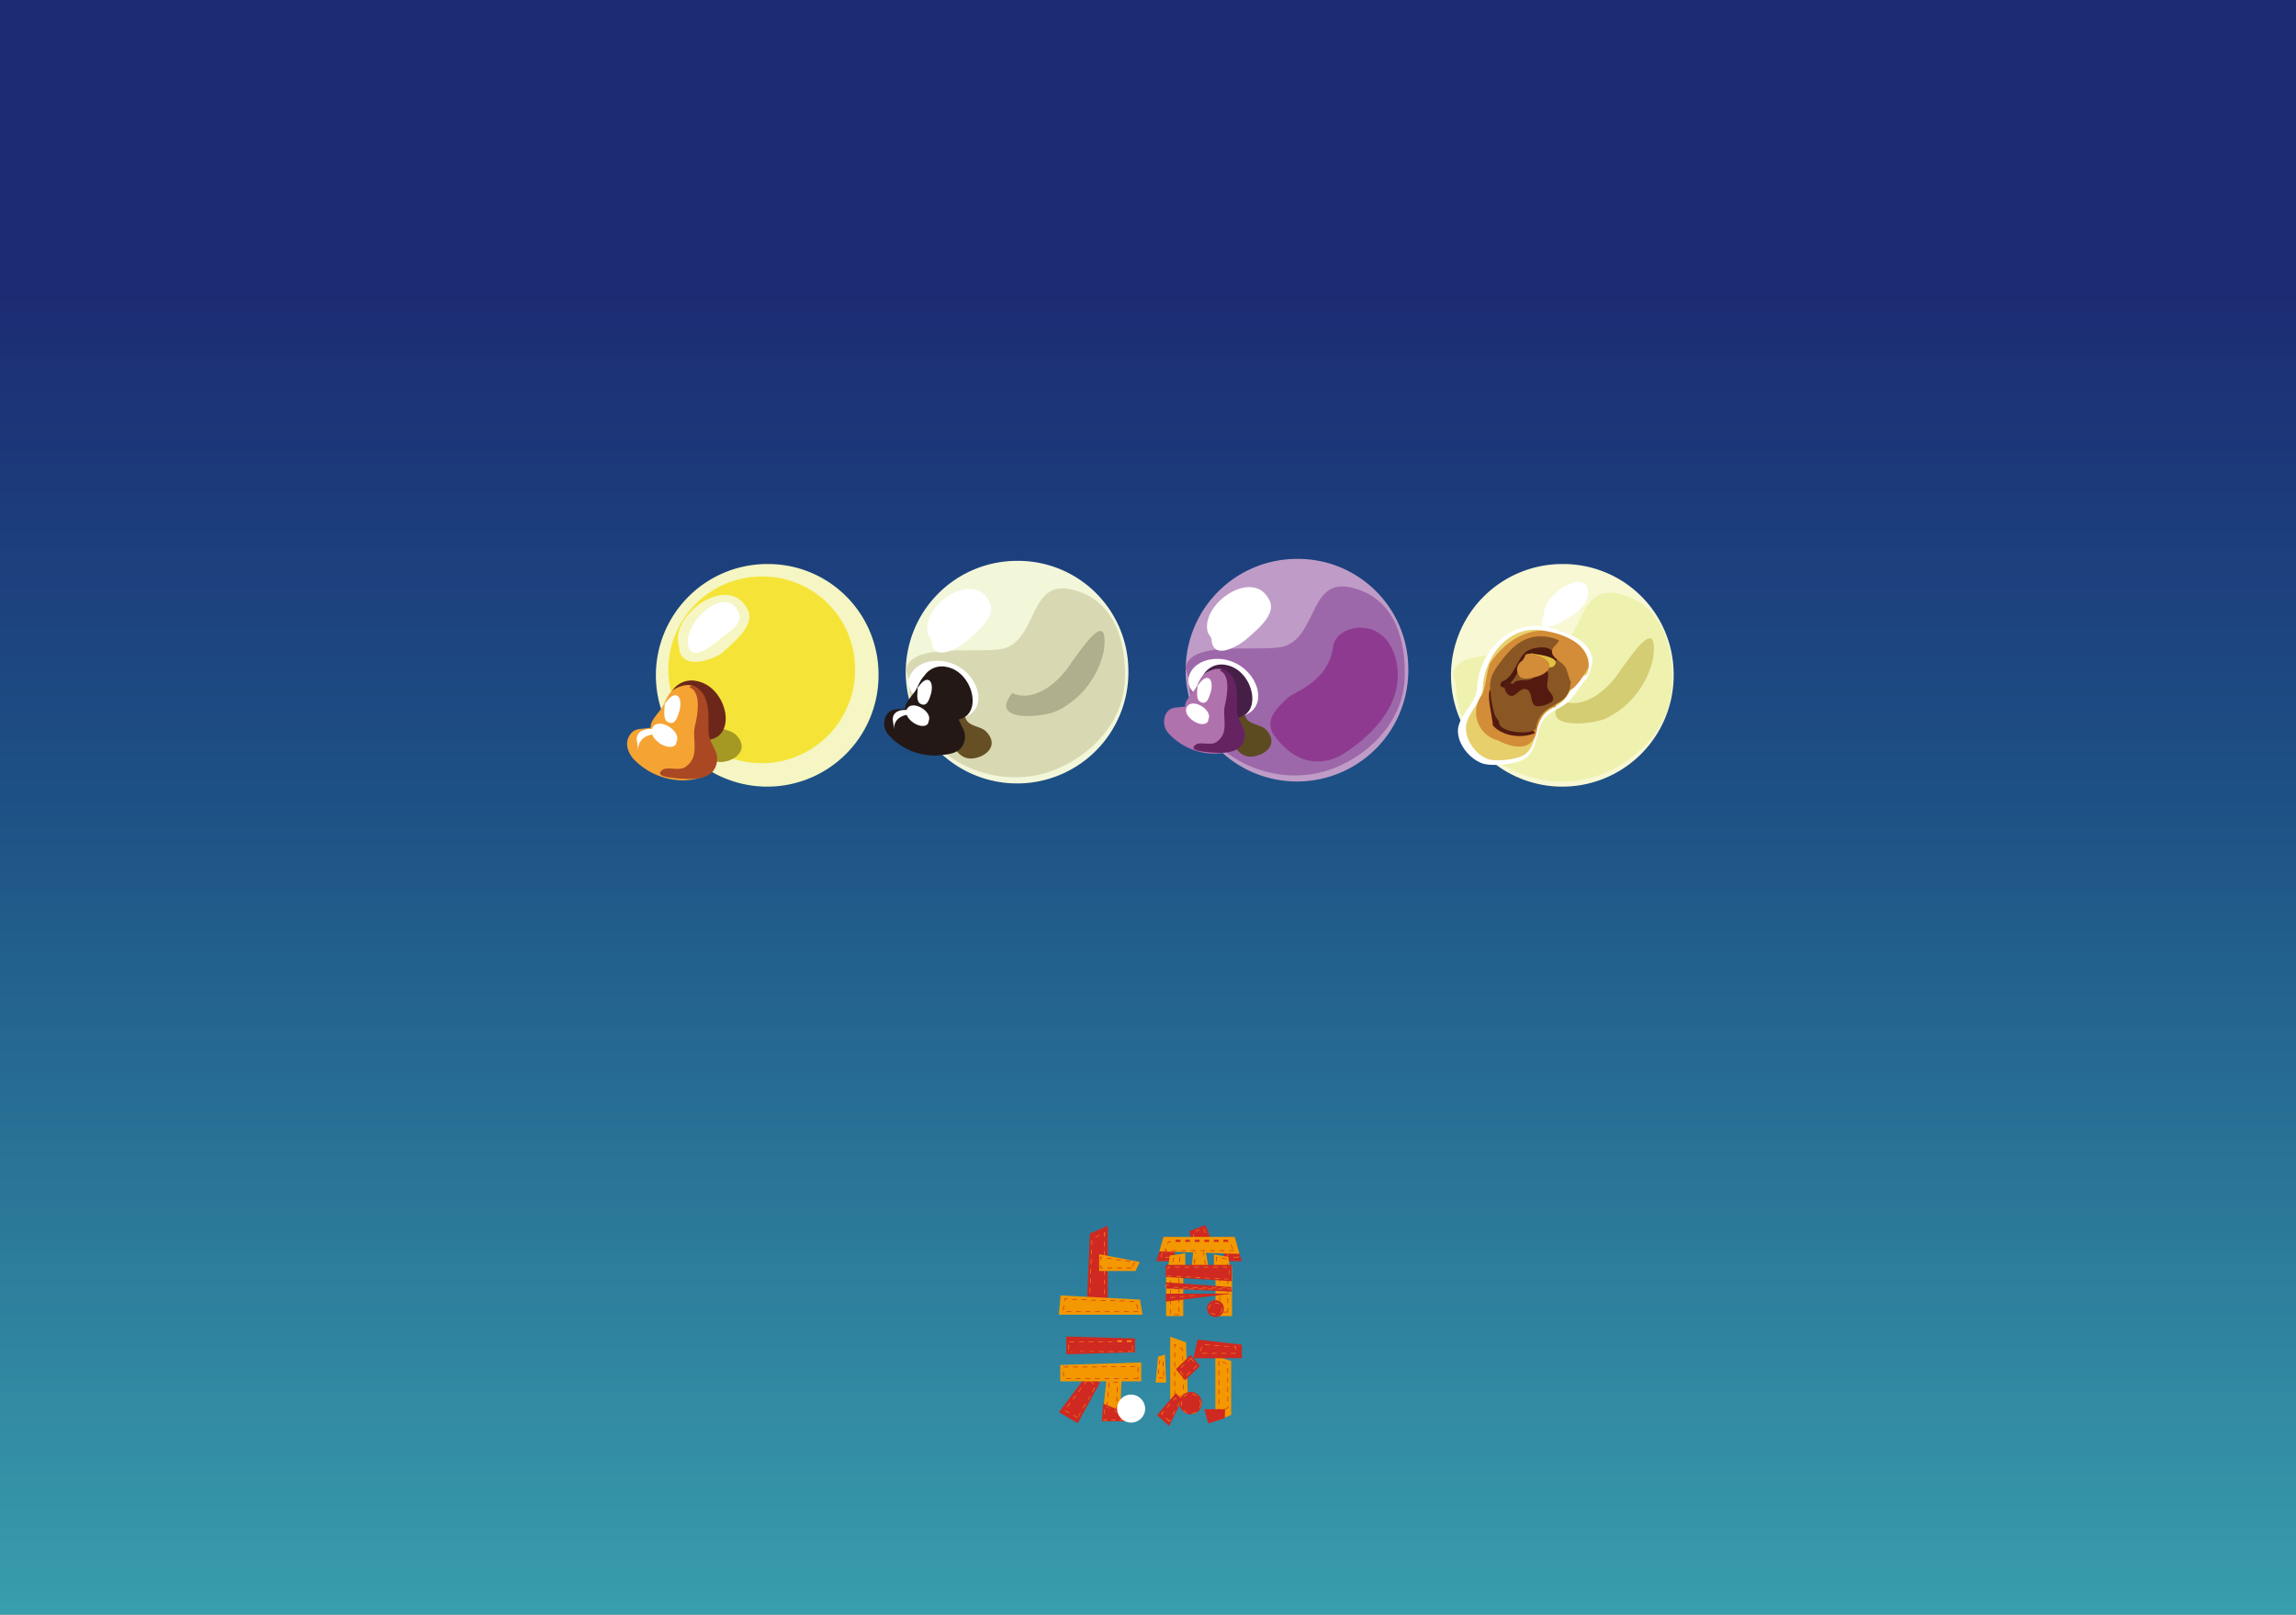 <svg xmlns="http://www.w3.org/2000/svg" xmlns:xlink="http://www.w3.org/1999/xlink" viewBox="0 0 411.02 289.13"><rect x="0" y="0" width="411.02" height="289.13" fill="#808080" stroke="none"/><defs><style>.cls-1{fill:url(#linear-gradient);}.cls-2{fill:#f5f6c3;}.cls-3{fill:#f5e437;}.cls-4{fill:#fff;}.cls-5{fill:#a59923;}.cls-6{fill:#6d271a;}.cls-7{fill:#f5a333;}.cls-8{fill:#a94823;}.cls-9{fill:#f3f7da;}.cls-10{fill:#d8d8b2;}.cls-11{fill:#664f25;}.cls-12{fill:#231815;}.cls-13{fill:#afaf8d;}.cls-14{fill:#bf9cc7;}.cls-15{fill:#9d68a9;}.cls-16{fill:#5c4b21;}.cls-17{fill:#451f46;}.cls-18{fill:#b072ad;}.cls-19{fill:#652461;}.cls-20{fill:#8f3a91;}.cls-21{fill:#f8f8d4;}.cls-22{fill:#eff1af;}.cls-23{fill:#d4cd73;}.cls-24{fill:#e7d06c;}.cls-25{fill:#d38c37;}.cls-26{fill:#541a10;}.cls-27{fill:#8a5624;}.cls-28{fill:#4c190e;}.cls-29{fill:#e1c343;}.cls-30{fill:#cf2921;}.cls-31{fill:#f1881b;}.cls-32{fill:#f39800;}</style><linearGradient id="linear-gradient" x1="208.14" y1="52.62" x2="208.14" y2="345.11" gradientUnits="userSpaceOnUse"><stop offset="0" stop-color="#1c2c74"/><stop offset="0.31" stop-color="#1d5185"/><stop offset="1" stop-color="#43bbbc"/></linearGradient></defs><g id="图层_2" data-name="图层 2"><rect class="cls-1" y="-2.52" width="416.29" height="295.3"/></g><g id="图层_1" data-name="图层 1"><path class="cls-2" d="M157.27,120.6A19.93,19.93,0,1,1,137.34,101,19.75,19.75,0,0,1,157.27,120.6Z"/><path class="cls-3" d="M153.07,119.65a16.71,16.71,0,1,1-16.71-16.41A16.56,16.56,0,0,1,153.07,119.65Z"/><path class="cls-2" d="M121.53,115.65c-1.74-5.64,9.05-13.18,12.3-6.51,1.46,2.76-2.38,5.82-4.41,7.63-1.18,1.14-7.73,3.8-7.89-1.12"/><path class="cls-4" d="M123.27,116.06c-1.33-4.3,6.42-11.61,8.89-6.54,1.17,2.21-1.91,3.69-3.54,5.14-1,.92-5.3,4.31-5.43.36"/><path class="cls-5" d="M123.31,123.7c2.93-1.29,4.4-.83,4.86,1.47.27,1.28-.65,3.21.09,4.4s2.57,1.1,3.48,2c2.2,2.2.55,4.21-1.74,4.76-2.93.74-4.13-1.92-5.13-4.4-.92-2.11-2.66-3.21-3-5.59-.18-1.65-.28-2.2,1.92-2.48"/><path class="cls-6" d="M125.32,132.49c7.17.82,5.17-9.53-.66-10.55a4.18,4.18,0,0,0-5,3.48c-.27,2.66,1.85,3.89,5,4.91"/><path class="cls-7" d="M116.52,130.32c-.31-1.12,1.53-2.76,2.15-3.88.82-1.54,1-2.67,2.76-3.38,3.38-1.43,4.81,1.33,5.12,4.3.1,1.53-.21,3-.21,4.5s.92,1.94,1.33,3.38c1.33,3.47-2.66,4.4-5.22,4.5a12.37,12.37,0,0,1-9.1-3.89c-1-1.23-1.54-2.76-.62-4.2s2.15-1,3.58-1.33"/><path class="cls-4" d="M119,126c0,.92-.41,2.76.51,3.27,1.43.82,1.84-1.13,2.15-2.05.61-2.56-.72-3.89-2.46-1.43"/><path class="cls-4" d="M121,133.29c-1.23,1.54-5.22-1.12-4.19-3s4.91.41,4.4,2.25"/><path class="cls-8" d="M123.38,123.06c2.35.82,1.43,5.32,1,7.06-.51,2.45,1,5.42-1.74,7.26-1.13.72-3.28-.2-4.09.52-1.44,1.12,1.43,1.33,2.14,1.43,2.05.2,5.33.51,6.86-1.13a3.6,3.6,0,0,0,.51-3.78c-.71-1.64-1.23-1.95-1.23-3.89,0-2.76.31-6.76-3-7.78"/><path class="cls-4" d="M114.27,134.45c-.21-2.26,2-3.28,3.88-2.87a.73.73,0,0,0,.21-.61c-1.64-.82-4.91-.62-4.3,2"/><path class="cls-9" d="M202,120a19.93,19.93,0,1,1-19.93-19.57A19.75,19.75,0,0,1,202,120Z"/><path class="cls-10" d="M162.68,121.78c0,13,14.85,20.91,26.59,15.89,6.47-2.77,11.86-8.6,12.1-15.94.25-6.36-1.59-14.13-9.17-16.08-7.82-2.2-6.43,8.11-12,10.31-3.67,1.47-17.26-1.35-18,4l.52,1.79"/><path class="cls-4" d="M166.15,113.65c-1.56-5.06,8.11-11.81,11-5.84,1.31,2.47-2.13,5.22-3.95,6.84-1.05,1-6.28,4.44-6.43,0"/><path class="cls-11" d="M168.06,123.08c2.93-1.28,4.4-.83,4.86,1.47.27,1.28-.65,3.21.09,4.4s2.57,1.1,3.48,2c2.2,2.2.55,4.21-1.74,4.76-2.94.74-4.13-1.92-5.14-4.4-.91-2.11-2.66-3.21-3-5.59-.19-1.65-.28-2.2,1.92-2.48"/><path class="cls-4" d="M169.59,128.69c8.68.8,6.27-9.31-.8-10.31-3.54-.4-5.79,1.4-6.11,3.4-.32,2.6,2.25,3.8,6.11,4.8"/><path class="cls-12" d="M170,128.88c6.42.73,4.64-8.55-.59-9.46a3.75,3.75,0,0,0-4.52,3.11c-.24,2.39,1.66,3.49,4.52,4.41"/><path class="cls-12" d="M162.09,126.93c-.27-1,1.38-2.48,1.93-3.49.73-1.37.92-2.38,2.48-3,3-1.28,4.31,1.19,4.58,3.85.09,1.38-.18,2.66-.18,4s.82,1.74,1.19,3c1.19,3.12-2.38,3.94-4.68,4a11.12,11.12,0,0,1-8.16-3.49,3.08,3.08,0,0,1-.55-3.76c.83-1.28,1.93-.91,3.21-1.19"/><path class="cls-4" d="M164.29,123.08c0,.82-.36,2.47.46,2.93,1.29.74,1.65-1,1.93-1.83.55-2.29-.64-3.49-2.2-1.28"/><path class="cls-4" d="M166.13,129.59c-1.1,1.38-4.68-1-3.76-2.66s4.4.37,3.94,2"/><path class="cls-12" d="M168.24,120.42c2.11.73,1.28,4.77.92,6.33-.46,2.2.91,4.86-1.56,6.51-1,.64-2.94-.19-3.67.46-1.29,1,1.28,1.19,1.92,1.28,1.84.18,4.77.46,6.15-1a3.23,3.23,0,0,0,.46-3.39c-.65-1.47-1.1-1.74-1.1-3.49,0-2.47.27-6-2.66-7"/><path class="cls-4" d="M160.07,130.63c-.18-2,1.84-2.94,3.49-2.57a.69.69,0,0,0,.18-.55c-1.47-.74-4.4-.55-3.85,1.83"/><path class="cls-13" d="M181.74,124.33c3.91,1.22,8.07-2.45,10-5.63,1.72-2.2,6.85-10.27,5.87-2.2a15.59,15.59,0,0,1-8.31,10.76c-2.45,1.22-12.47,2.2-8.07-3.18"/><path class="cls-14" d="M252.11,119.65a19.93,19.93,0,1,1-19.93-19.57A19.75,19.75,0,0,1,252.11,119.65Z"/><path class="cls-15" d="M212.77,121.44c0,13,14.85,20.92,26.59,15.89,6.47-2.77,11.86-8.6,12.1-15.94.25-6.36-1.59-14.13-9.17-16.08-7.82-2.2-6.43,8.11-12.06,10.31-3.66,1.46-17.25-1.36-18,4l.52,1.79"/><path class="cls-4" d="M216.24,113.31c-1.56-5.06,8.11-11.81,11-5.84,1.31,2.48-2.13,5.22-3.95,6.84-1.05,1-6.28,4.44-6.42,0"/><path class="cls-16" d="M218.15,122.74c2.93-1.28,4.4-.83,4.86,1.47.27,1.28-.65,3.2.09,4.4s2.56,1.1,3.48,2c2.2,2.2.55,4.21-1.74,4.76-2.93.74-4.13-1.92-5.14-4.4-.91-2.11-2.66-3.21-3-5.59-.19-1.65-.28-2.2,1.92-2.48"/><path class="cls-4" d="M219.68,128.35c8.68.8,6.27-9.31-.8-10.31-3.54-.4-5.79,1.4-6.11,3.4-.32,2.6,2.25,3.8,6.11,4.8"/><path class="cls-17" d="M220.07,128.54c6.42.73,4.64-8.55-.59-9.46a3.75,3.75,0,0,0-4.52,3.11c-.24,2.39,1.66,3.49,4.52,4.41"/><path class="cls-18" d="M212.19,126.59c-.28-1,1.37-2.48,1.92-3.48.73-1.38.92-2.39,2.48-3,3-1.28,4.31,1.19,4.58,3.85.09,1.38-.18,2.66-.18,4s.82,1.74,1.19,3c1.19,3.12-2.38,3.95-4.68,4a11.12,11.12,0,0,1-8.16-3.49,3.08,3.08,0,0,1-.55-3.76c.83-1.28,1.93-.91,3.21-1.19"/><path class="cls-4" d="M214.38,122.74c0,.82-.36,2.47.46,2.93,1.29.74,1.65-1,1.93-1.83.55-2.29-.64-3.49-2.2-1.28"/><path class="cls-4" d="M216.22,129.25c-1.1,1.38-4.68-1-3.76-2.66s4.4.37,3.94,2"/><path class="cls-19" d="M218.33,120.08c2.11.73,1.28,4.77.92,6.33-.46,2.2.91,4.86-1.56,6.51-1,.64-2.94-.19-3.67.46-1.29,1,1.28,1.19,1.92,1.28,1.84.18,4.77.46,6.15-1a3.23,3.23,0,0,0,.46-3.39c-.64-1.47-1.1-1.74-1.1-3.49,0-2.47.27-6-2.66-7"/><path class="cls-20" d="M228.11,131.7c4.85,6.66,10.42,4.82,13.1,2.81,4.3-2.85,10.85-8.95,8.55-16.89-2.19-7.57-10.61-5.74-11.1-1.9-.83,6.55-7.26,8.23-8.26,9.33S225.94,128.71,228.11,131.7Z"/><path class="cls-21" d="M299.61,120.6A19.93,19.93,0,1,1,279.68,101,19.75,19.75,0,0,1,299.61,120.6Z"/><path class="cls-22" d="M260.64,122.56c0,13,14.85,20.91,26.59,15.89,6.47-2.77,11.86-8.61,12.1-15.94.25-6.36-1.59-14.13-9.17-16.08-7.82-2.2-6.43,8.11-12.05,10.31-3.67,1.46-17.26-1.35-18,4l.52,1.79"/><path class="cls-23" d="M280.07,125.65c3.91,1.22,8.06-2.45,10-5.63,1.71-2.2,6.85-10.27,5.87-2.2a15.59,15.59,0,0,1-8.31,10.76c-2.45,1.23-12.48,2.2-8.07-3.18"/><path class="cls-4" d="M283.56,122c1-.65,1.69-3.69,1.49-4.34a5.81,5.81,0,0,0-2.59-3.28,10.33,10.33,0,0,0-3.16-1.31,10.56,10.56,0,0,0-4.19-1c-6.19-.09-10.38,5.62-10.68,11-.1,2.8-2.79,4.39-3.39,7.2-.4,2.62,1.9,5.61,4.39,6.45,1.8.57,6.09.1,7.48-.84,2.6-1.68,1.8-5.24,3.7-7.39,1.29-1.4,3.29-1.77,4.59-3.27s2.09-3.09,3.49-4.4"/><path class="cls-24" d="M283.36,120.83c1.06.79,1.15-2.12,1-2.73A5.4,5.4,0,0,0,282,115c-1.14-.79-2.2-.79-3.43-1.23a8.84,8.84,0,0,0-3.7-1c-5.45-.09-9.15,5.28-9.41,10.29-.09,2.64-2.47,4.14-3,6.78-.35,2.47,1.67,5.28,3.88,6.08,1.58.52,5.36.08,6.6-.8,2.28-1.58,1.58-4.93,3.25-6.95,1.15-1.32,2.91-1.67,4-3.08a49.43,49.43,0,0,1,3.08-4.14"/><path class="cls-25" d="M280.37,123.11c.83,2.07,4-3.59,4-3.59.2-5.85-8.34-6.61-8.34-6.61-5.93.23-9.28,5.87-9.28,5.87-.52,1-.8,4.58-1.52,5.72a5.18,5.18,0,0,0,2.91,8.07s6.23,3.62,7.06-2.15h0s.83-3.53,3.27-3.84C278.47,126.58,279.38,120.67,280.37,123.11Z"/><path class="cls-26" d="M267.22,129.49c-.18-1.47-.94-4.48-.58-5.76,1.74-3.33,1.68,4.29,2.6,5.58,1.1,1.28,5.5.73,5.5,2-2.92,1.13-6.23.19-7.52-1.46"/><path class="cls-27" d="M267.6,128.07a18.72,18.72,0,0,1-.76-3.9c-.35-2.64.33-3.78,2.18-6.16s4-4.22,7.21-4.05a7.3,7.3,0,0,1,6.34,4.31c.44,1,1.14,2.29.53,3-.35.26-1.15.17-1.59.52-.52.62-.35,1-.52,1.68-.88,2.81-3.43,2.46-5,4.51-1.76,2.27-.07,2.65-2.36,3.08-1.41.27-5.38-.09-5.29-1.85"/><path class="cls-28" d="M268.84,122.06c2.38-.71,2.81-4.75,4.84-5.63a5.67,5.67,0,0,1,3.17-.44c.79.17,2.81,1.76,1.49,2.46-.44.18-2.37-1.14-3.16-1.23-1.41-.09-1.94.61-2.73,1.76a17.28,17.28,0,0,1-1.76,3c-.27.26-.88,1.06-1.32,1.14-.71,0-1-.44-.53-1"/><path class="cls-26" d="M270.78,122.49c.88-1.06,2.2-.44,3.34-.88.62-.27,1.94-2.12,2.82-1.41.53.44-.17,2.2.09,3s1.5,1.5.79,2.46a4.78,4.78,0,0,1-2.82.8c-1.23-.53-.52-2.47-1.67-3s-1.85,1.32-2.9,1.15a1.63,1.63,0,0,1-.71-2.55"/><path class="cls-4" d="M276.43,109.31c1.11-4.16,8.54-7.69,7.78-2.58-.27,2.13-3,3.65-4.58,4.58-.91.61-4.84,2.33-3.26-1.09"/><path class="cls-29" d="M273.93,117c.73.12,5.87.57,4.28,2.22-.86,1-5.06-.68-5.25-1.65a4,4,0,0,1,1.9-.65"/><path class="cls-25" d="M273,117.59c-.25-1.59,7.16.68,3.25,3.12-.86.49-3.18,1.1-4,.61a1.83,1.83,0,0,1,.25-3"/><path class="cls-25" d="M278.9,115c.73-2.07,7.46,3.06,4,6.61-2.2,2.32-1.83-1.1-2.81-2.33-.73-1-3.67-2.07-1.47-3.91"/><polygon class="cls-30" points="198.3 235.24 194.47 235.24 195.11 220.89 198.3 219.5 198.3 235.24"/><path class="cls-31" d="M197.72,234h-.86v-.11h.86ZM196,234h-.85v-.11H196Zm1.77-.56h-.11v-.86h.11Zm-2.63-.26H195l0-.86h.11Zm2.63-1.45h-.11v-.86h.11Zm-2.57-.26h-.11l0-.86h.11Zm2.57-1.46h-.11v-.85h.11Zm-2.51-.25h-.11l0-.86h.1Zm2.51-1.46h-.11v-.86h.11Zm-2.45-.25h-.1l0-.85h.11Zm2.45-1.46h-.11v-.86h.11Zm-2.38-.25h-.11l0-.85h.11Zm2.38-1.47h-.11v-.85h.11Zm-2.32-.24h-.11l0-.85h.1Zm2.32-1.47h-.11v-.85h.11Zm-2.26-.24h-.1l0-.85h.11Zm.61-1.31-.05-.09.76-.4,0,.09Zm1.65-.16h-.11v-.65h0l0-.09.18-.1Z"/><polygon class="cls-32" points="203.28 227.6 196.77 227.6 196.77 224.59 204.03 225.98 203.28 227.6"/><path class="cls-30" d="M202.53,227.12h-.86V227h.86Zm-1.72,0H200V227h.85Zm-1.71,0h-.85V227h.85Zm-1.71,0H197v-.55h.11V227h.3Zm5.34-.29-.09-.05.44-.74.09.06Zm-.37-.87-.84-.13v-.11l.85.13Zm-5.27-.25H197v-.66l.32,0,0,.11-.19,0Zm3.58,0-.85-.12,0-.11.85.13Zm-1.69-.24-.85-.13,0-.1.84.12Z"/><polygon class="cls-32" points="204.52 235.42 189.55 235.42 189.87 231.97 204.09 232.72 204.52 235.42"/><path class="cls-30" d="M203.76,234.9h-.85v-.1h.85Zm-1.71,0h-.85v-.1h.85Zm-1.71,0h-.86v-.1h.86Zm-1.71,0h-.86v-.1h.86Zm-1.72,0h-.85v-.1h.85Zm-1.71,0h-.85v-.1h.85Zm-1.71,0h-.86v-.1h.86Zm-1.71,0h-.86v-.1h.86Zm-1.39-.28h-.11l.11-.85h.1Zm13.22-.22-.17-.84.1,0,.18.83Zm-.57-1.32-.85,0v-.1l.86,0Zm-1.71-.07-.85,0v-.11l.86,0Zm-1.71-.07-.86,0v-.11l.85,0Zm-9,0h-.11l.06-.43.52,0v.11l-.43,0Zm7.31,0-.86,0v-.11l.85,0Zm-1.71-.07-.86,0v-.1l.85,0Zm-1.71-.07-.86,0v-.11l.85,0Zm-1.71-.07-.86,0v-.11l.86,0Z"/><polygon class="cls-32" points="200.48 254.5 197.28 254.5 198.14 246.46 200.8 246.46 200.48 254.5"/><path class="cls-30" d="M199.85,253.54H199v-.11h.85Zm-1.71,0H198l.07-.83h.11l-.06.71h0Zm1.79-.83h-.11l0-.86H200Zm-1.7-.84h-.1l.07-.85h.1ZM200,251h-.11l0-.86H200Zm-1.61-.84h-.1l.06-.85h.11Zm1.66-.87h-.1l0-.86h.11Zm-1.52-.84h-.11l.07-.86h.11Zm1.58-.87H200v0h-.71v-.1h.82Z"/><polygon class="cls-30" points="192.93 254.85 189.56 252.88 194.92 245.76 196.89 247.62 192.93 254.85"/><path class="cls-31" d="M192.88,253.88l-.75-.41.05-.1.75.42Zm.18-.22-.09,0,.43-.74.09,0Zm-1.68-.61-.75-.41.05-.09.75.41Zm2.54-.87-.09-.05.43-.74.09.05Zm-2.84-.21-.09-.06.52-.69.09.07Zm3.7-1.27-.09,0,.43-.74.09.05Zm-2.67-.09-.08-.07.51-.68.09.06Zm1-1.37-.09-.06.52-.69.08.07Zm2.49,0-.09-.06.43-.74.09.06Zm-1.46-1.34-.09-.07.52-.68.09.06Zm1.63,0-.62-.59.07-.08.62.6Z"/><polygon class="cls-30" points="203.19 242.16 190.88 242.5 190.88 239.33 203.19 239.67 203.19 242.16"/><path class="cls-31" d="M191.6,242.06V242l.86,0V242Zm1.72,0v-.1l.86,0V242Zm1.71,0v-.11l.85,0V242Zm1.71,0v-.1l.85,0v.11Zm1.71,0v-.11l.86,0v.11Zm1.72,0v-.1l.86,0v.11Zm1.71,0v-.11l.86,0v.11Zm.9-.23h-.1v-.86h.1Zm-11.39-.2h-.11v-.86h.11Zm11.19-1.31-.85,0V240l.85,0Zm-1.71,0H200V240h.85Zm-1.71,0-.86,0v-.11l.86,0Zm-1.71,0h-.86v-.11l.86,0Zm-1.72,0-.85,0v-.11l.86,0Zm-1.71,0-.85,0v-.1l.85,0Zm-1.71,0-.86,0v-.11l.85,0Z"/><polygon class="cls-30" points="202.72 254.5 197.24 254.5 197.49 251.34 201.35 252.92 202.72 254.5"/><path class="cls-31" d="M203,254.35h-1v-.11h.55l-.37-.19,0-.1Zm-1.75,0h-.77v-.11h.77Zm-1.53,0h-.77v-.11h.77Zm-1.53,0h-.64l0-.27h.09v.15h.53Zm3.3-.66-.69-.35,0-.1.69.36Zm-3.74-.45h-.09l.07-.85h.1Zm2.35-.26-.7-.35,0-.1.7.35Zm-1.39-.71-.7-.35,0-.1.7.36Z"/><polygon class="cls-32" points="204.3 247.36 189.8 247.36 189.8 244.42 204.3 243.97 204.3 247.36"/><path class="cls-30" d="M203.77,246.92h-.91v-.11h.8v-.28h.11Zm-1.77,0h-.85v-.11H202Zm-1.71,0h-.85v-.11h.85Zm-1.71,0h-.86v-.11h.86Zm-1.71,0H196v-.11h.86Zm-1.72,0h-.85v-.11h.85Zm-1.71,0h-.85v-.11h.85Zm-1.71,0h-.86v-.11h.86Zm-1.3-.42h-.1v-.85h.1Zm13.34-.82h-.11v-.86h.11Zm-13.39-.84v-.05h0v-.06l.9,0v.11Zm1.71,0v-.11l.85,0v.11Zm1.71,0v-.11l.85,0v.11Zm1.71,0v-.11l.86,0v.11Zm1.71-.05v-.1l.86,0v.11Zm1.72,0v-.11l.86,0v.1Zm1.71,0v-.1l.85,0v.1Zm1.71,0v-.1l.85,0v.1Z"/><path class="cls-4" d="M205,252.34a2.51,2.51,0,1,1-2.51-2.62A2.57,2.57,0,0,1,205,252.34Z"/><polygon class="cls-32" points="208.77 247.58 206.88 247.58 207.32 242.92 208.55 242.56 208.77 247.58"/><path class="cls-30" d="M208.31,246.8h-.86v-.1h.86Zm-.07-.45,0-.86h.11l0,.85Zm-.79-.35h-.1l.06-.86h.1Zm.73-1.36,0-.86h.11l0,.85Zm-.6-.34h-.11l.05-.7.21-.08,0,.1-.15.06Z"/><polygon class="cls-32" points="212.66 250.56 209.48 250.56 209.48 239.37 212.32 240.37 212.66 250.56"/><path class="cls-30" d="M211.91,250.09H211V250h.8v-.35h.11Zm-1.57-.2h-.11V249h.11Zm1.43-1.11v-.86h.1l0,.86Zm-1.43-.6h-.11v-.86h.11Zm1.4-1.11v-.86h.1l0,.85Zm-1.4-.6h-.11v-.86h.11Zm1.37-1.12,0-.85h.11v.85Zm-1.37-.6h-.11v-.85h.11Zm1.33-1.11v-.85h.1l0,.86Zm-1.33-.6h-.11v-.85h.11Zm1.3-1.11v-.32l-.41-.24.05-.1.46.27v.39Zm-1.3-.6h-.11v-.68l.32.19-.06.09-.15-.09Z"/><polygon class="cls-32" points="220.41 253.37 217.57 254.51 217.57 242.8 220.41 243.71 220.41 253.37"/><path class="cls-30" d="M218.14,253.07v-.82h.11v.63l0,0,.05.09Zm.93-.54,0-.1.72-.41v-.23h.1v.3Zm-.82-1.14h-.11v-.86h.11Zm1.59-.45h-.1v-.86h.1Zm-1.59-1.26h-.11v-.86h.11Zm1.59-.46h-.1v-.85h.1ZM218.25,248h-.11v-.86h.11Zm1.59-.46h-.1v-.85h.1Zm-1.59-1.26h-.11v-.85h.11Zm1.59-.45h-.1v-.86h.1Zm-1.59-1.26h-.11v-.85h.11Zm1.35-.29-.78-.36,0-.1.78.36Z"/><polygon class="cls-30" points="209.28 255.35 207.11 253.39 210.49 249.5 211.67 250.64 209.28 255.35"/><path class="cls-31" d="M209.35,254.58l-.68-.62.07-.08.59.53.14-.27.09.05Zm.62-1.15-.09-.05.4-.75.1.05Zm-1.93-.05-.19-.17.46-.54.09.07-.4.46.11.1Zm.92-1.28-.09-.07.56-.65.09.07Zm1.82-.17-.09-.05.4-.76.1,0Zm-.7-1.13-.08-.07.41-.47.24.24-.07.07-.17-.16Z"/><polygon class="cls-30" points="213.14 242.62 214.82 244.6 212.17 247.16 210.5 245.18 213.14 242.62"/><path class="cls-31" d="M212.45,246.34l-.08-.07.62-.6.08.08Zm-.66-.11-.55-.66.08-.07.55.66Zm1.9-1.07-.08-.08.62-.59.08.08Zm-2.26-.2-.07-.08.62-.59.07.08Zm2.25-1.06-.51-.61-.5.48-.07-.07.58-.57.59.71Z"/><polygon class="cls-30" points="219.26 253.94 216.31 254.9 215.59 252.34 219.31 252.34 219.26 253.94"/><polygon class="cls-30" points="222.31 243.21 213.65 243.21 214.38 239.87 222.31 240.78 222.31 243.21"/><path class="cls-31" d="M221.21,242.39h-.86v-.11h.86Zm-1.71,0h-.86v-.11h.86Zm-1.71,0h-.86v-.11h.86Zm-1.72,0h-.85v-.11h.85Zm-1.14-.41-.1,0,.27-.81.1,0Zm6.33-.31h-.1v-.44l-.32,0v-.11l.42,0Zm-1.28-.52-.85-.07V241l.85.07Zm-1.71-.13-.85-.06v-.11l.85.06Zm-1.7-.13-.86-.06v-.11l.85.07Z"/><path class="cls-30" d="M215.14,251.35a2,2,0,1,1-2-2.1A2,2,0,0,1,215.14,251.35Z"/><path class="cls-31" d="M213.38,253.16l0-.1a1.65,1.65,0,0,0,.77-.29l.06.08A1.71,1.71,0,0,1,213.38,253.16Zm-.87-.12a1.76,1.76,0,0,1-.7-.51l.08-.07a1.78,1.78,0,0,0,.66.49Zm2.26-.84-.1,0a1.72,1.72,0,0,0,.2-.8,1.69,1.69,0,0,0-.16-.73l.1,0a1.84,1.84,0,0,1,.17.77A1.91,1.91,0,0,1,214.77,252.2Zm-3.35-.45a1.81,1.81,0,0,1,0-.4,2,2,0,0,1,.06-.48l.1,0a1.72,1.72,0,0,0,0,.82Zm.52-1.57-.08-.08a1.9,1.9,0,0,1,.73-.48l0,.11A1.66,1.66,0,0,0,211.94,250.18Zm2.26-.2a1.78,1.78,0,0,0-.76-.33l0-.1a1.68,1.68,0,0,1,.8.34Z"/><polygon class="cls-30" points="210.3 225.84 207 225.84 208.39 221.49 210.3 221.49 210.3 225.84"/><path class="cls-31" d="M209.53,225.23h-.91v-.11h.81V225h.1Zm-1.64-.1-.11,0,.2-.83.1,0Zm1.64-1h-.1v-.86h.1Zm-1.26-.7-.1,0,.19-.84.11,0Zm1.26-1h-.1v-.24h-.52v-.1h.62Z"/><polygon class="cls-30" points="222.32 225.84 219.13 225.84 219.13 221.49 220.93 221.49 222.32 225.84"/><path class="cls-31" d="M221.72,225.17h-.93v-.11h.79l-.05-.18.1,0Zm-1.78,0h-.2v-.77h.11v.66h.09Zm1.36-1.11-.23-.83.1,0,.23.82Zm-1.45-.51h-.11v-.86h.11Zm1-1.14,0-.14h-.63v-.11h.71l.06.22Z"/><polygon class="cls-32" points="216.52 228.01 213.22 228.01 213.65 223.67 215.77 223.67 216.52 228.01"/><path class="cls-30" d="M216,227.59h-.92v-.11h.8l0-.16.11,0Zm-1.77,0h-.58l0-.4h.1l0,.28h.46Zm1.5-1.12-.13-.85h.11l.12.84Zm-1.86-.12h-.11l.07-.85H214Zm1.6-1.58-.08-.58h-.18v-.1h.27l.1.67Zm-1.46-.13H214l0-.54h.41v.1h-.31Z"/><polygon class="cls-30" points="216.95 222.32 213.62 223.42 212.89 220.46 215.79 219.37 216.95 222.32"/><path class="cls-31" d="M214,222.92l-.06-.22.11,0,0,.11.6-.2,0,.1Zm1.52-.51,0-.1.76-.26-.18-.45.1,0,.22.56Zm-1.78-.54-.21-.83.11,0,.2.83Zm2-1.07-.31-.8.1,0,.31.8Zm-1.79-.25,0-.1.8-.31,0,.1Z"/><polygon class="cls-32" points="212.19 228.78 208.79 228.78 209.43 224.82 212.19 224.42 212.19 228.78"/><path class="cls-30" d="M211.19,228.09h-.85V228h.85Zm-1.32-.36h-.11l.09-.85H210Zm1.38,0h-.11v-.86h.11ZM210,226h-.1l.06-.63.3-.07,0,.11-.22,0Zm1.21-.06h-.11v-.84l.12,0Z"/><rect class="cls-32" x="208.75" y="226.66" width="3.07" height="9.01"/><path class="cls-30" d="M211.07,235.49h-.86v-.11h.86Zm-1.52-.2h-.1v-.86h.1Zm1.57-.37H211v-.85h.1Zm-1.57-1.34h-.1v-.86h.1Zm1.57-.37H211v-.86h.1Zm-1.57-1.35h-.1V231h.1Zm1.57-.36H211v-.86h.1Zm-1.57-1.35h-.1v-.86h.1Zm1.57-.37H211v-.85h.1Zm-1.57-1.34h-.1v-.86h.1Zm1.57-.37H211v-.86h.1Zm-.59-1.12h-.86v-.11h.86Z"/><rect class="cls-32" x="217.59" y="226.66" width="2.96" height="9.01"/><path class="cls-30" d="M219.85,235h-.91v-.11h.8v-.7h.11Zm-1.45-.32h-.1v-.86h.1Zm1.45-1.35h-.11v-.86h.11Zm-1.45-.37h-.1v-.85h.1Zm1.45-1.34h-.11v-.86h.11Zm-1.45-.37h-.1v-.85h.1Zm1.45-1.35h-.11V229h.11Zm-1.45-.36h-.1v-.86h.1Zm1.45-1.35h-.11v-.69h-.06v-.11h.17Zm-1.45-.36h-.1v-.44h.53v.11h-.43Z"/><polygon class="cls-32" points="220.61 229.09 217.31 229.09 217.31 224.63 219.86 225.06 220.61 229.09"/><path class="cls-30" d="M220.2,228.66h-.91v-.1h.79L220,228l.1,0Zm-1.77,0h-.71v-.25h.1v.15h.61Zm-.61-1.1h-.1v-.86h.1Zm2-.43-.14-.85h.11l.14.84Zm-2-1.29h-.1v-.79l.19,0,0,.1h-.07Zm1.75-.34-.84-.15,0-.11.84.15Z"/><polygon class="cls-30" points="220.51 229.42 208.69 228.67 208.69 226.5 220.51 226.5 220.51 229.42"/><path class="cls-31" d="M220,229.07l-.85,0v-.11l.86.05Zm-1.71-.08-.85,0v-.11l.86,0Zm-1.71-.09-.85,0v-.11l.86.05Zm-1.71-.08-.85,0v-.11l.86,0Zm-1.71-.09-.85,0v-.11l.86,0Zm-1.71-.08-.85-.05v-.1l.86,0Zm-1.71-.09-.68,0v-.27h.1v.17l.59,0Zm10.32-.21H220v-.86h.11Zm-10.9-.95h-.1v-.56h.41V227h-.31Zm10.58-.45h-.85v-.11h.85Zm-1.71,0h-.85v-.11h.85Zm-1.71,0h-.86v-.11h.86Zm-1.71,0h-.86v-.11h.86Zm-1.71,0h-.86v-.11h.86Zm-1.72,0h-.85v-.11h.85Z"/><polygon class="cls-30" points="220.51 231.28 208.69 230.74 208.69 229.62 220.51 230.48 220.51 231.28"/><path class="cls-31" d="M220.56,230.87h-.91v-.11l.8,0v-.25h-.11v-.1h.22Zm-1.76,0-.86,0v-.11l.86,0Zm-1.72,0h-.85v-.11l.86,0Zm-1.71,0-.86,0v-.11l.85,0Zm-1.71,0h-.86v-.11l.86,0Zm-1.71,0-.86,0v-.1H212Zm-1.72,0h-.85v-.11l.86,0Zm9.25-.18-.86,0v-.11l.85,0Zm-1.71,0-.86,0v-.11l.86,0Zm-9,0h-.1V230h.57v.11h-.47Zm7.32,0-.86,0v-.1l.86,0Zm-1.71-.05-.86,0v-.11l.86,0Zm-1.72-.06-.85,0v-.1l.86,0Zm-1.71,0-.85,0v-.11l.86,0Z"/><polygon class="cls-30" points="208.69 233.08 208.69 231.65 220.51 231.65 208.69 233.08"/><polygon class="cls-32" points="221.89 224.52 207.54 224.09 208.29 221.49 221.03 221.49 221.89 224.52"/><path class="cls-30" d="M220.9,224l-.86,0v-.1l.85,0Zm-1.71,0-.86,0v-.11l.86,0Zm-1.72,0-.85,0v-.11l.86,0Zm-1.71,0-.85,0v-.1l.86,0Zm-1.71,0-.86,0v-.11l.85,0Zm-1.71,0-.86,0v-.11l.86,0Zm-1.71,0-.86,0v-.1h.86Zm-1.72,0h-.46l.2-.5.1,0-.15.36h.32Zm11.72-.32-.31-.8.1,0,.31.8Zm-11.56-.95-.1,0,.17-.42h.47v.11h-.4Zm10.81-.35H219V222h.85Zm-1.71,0h-.86V222h.86Zm-1.71,0h-.86V222h.86Zm-1.71,0h-.86V222h.86Zm-1.72,0h-.85V222H213Zm-1.71,0h-.86V222h.86Z"/><path class="cls-30" d="M219.1,234.33a1.51,1.51,0,1,1-1.51-1.52A1.51,1.51,0,0,1,219.1,234.33Z"/><path class="cls-31" d="M217.59,235.39a1.44,1.44,0,0,1-.81-.25l.07-.09a1.25,1.25,0,0,0,.74.23h0v.11Zm.86-.29-.07-.08a.88.88,0,0,0,.36-.69.37.37,0,0,0,0-.11l.11,0a.57.57,0,0,1,0,.13A1,1,0,0,1,218.45,235.1Zm-2.11-.71v-.06a1,1,0,0,1,.35-.74l.07.08a.89.89,0,0,0-.32.66.11.11,0,0,0,0,0Zm1.95-.82a1.27,1.27,0,0,0-.7-.2h-.08v-.1h.09a1.41,1.41,0,0,1,.76.22Z"/><path class="cls-31" d="M209.51,232.41v-.1l.85-.08v.11Zm1.7-.15v-.11l.85-.07v.1Zm1.71-.16V232l.85-.08V232Z"/></g></svg>